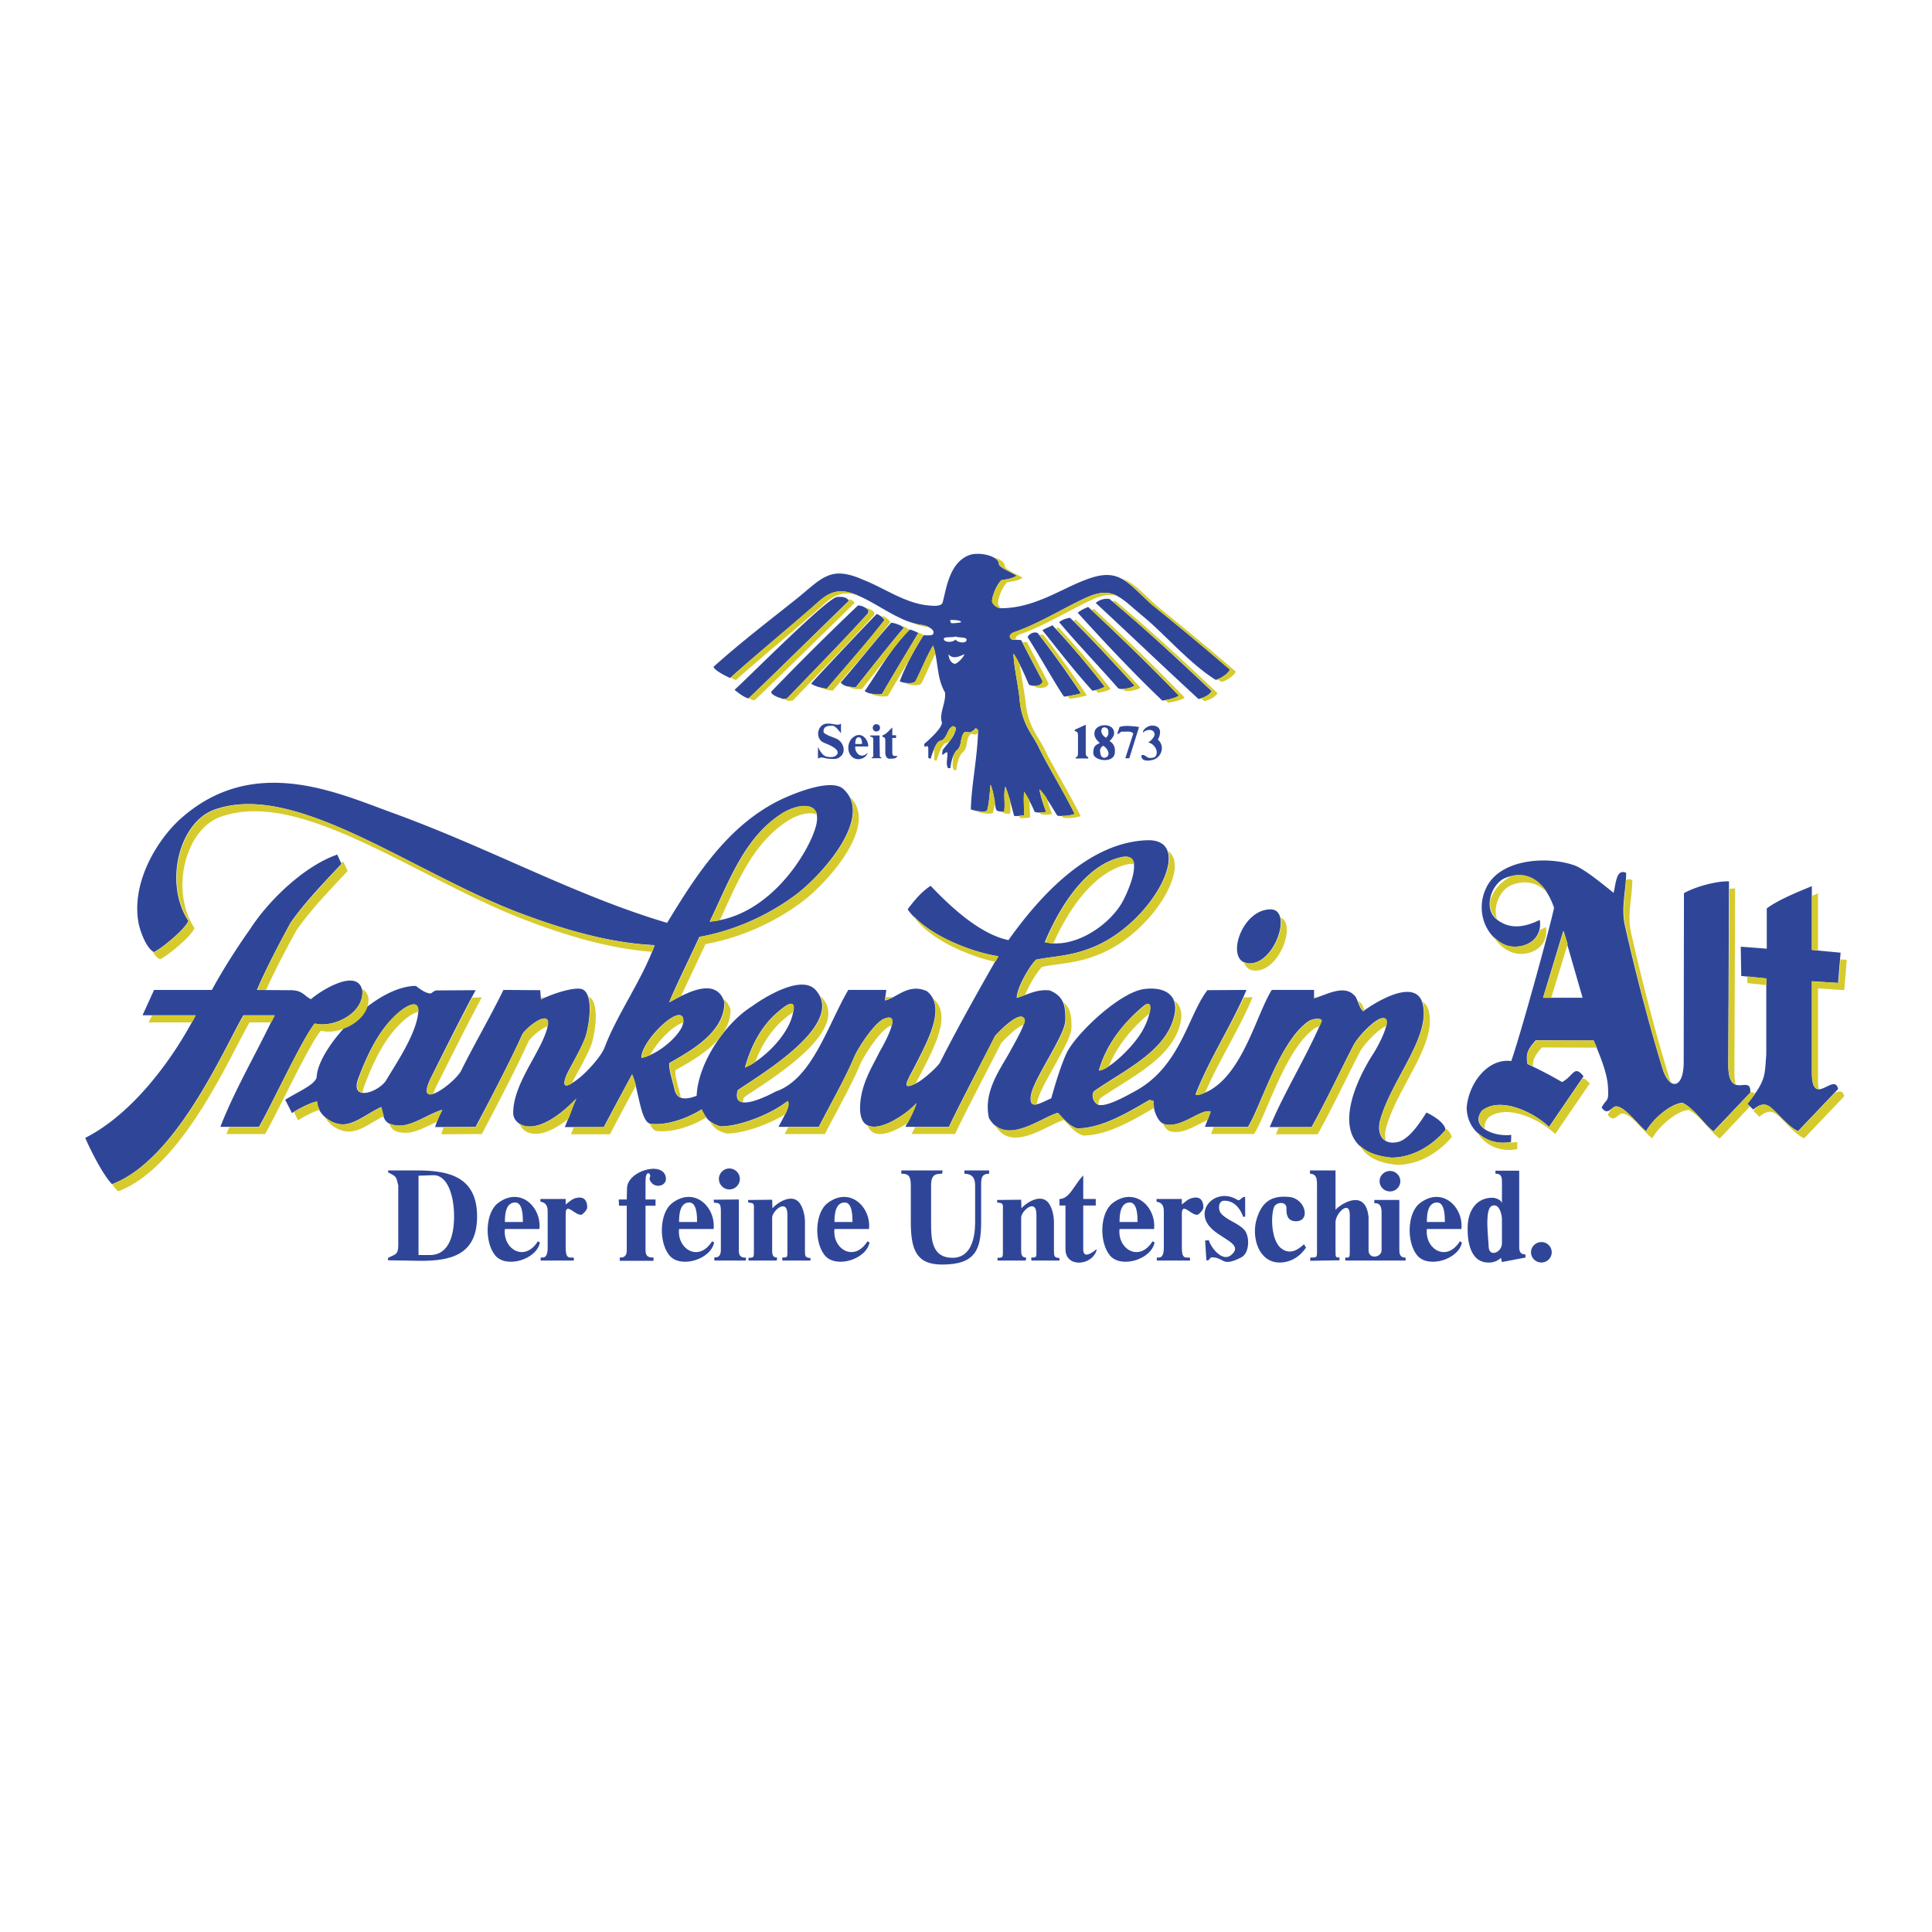 <svg xmlns="http://www.w3.org/2000/svg" width="2500" height="2500" viewBox="0 0 192.756 192.756"><g fill-rule="evenodd" clip-rule="evenodd"><path fill="#fff" d="M0 0h192.756v192.756H0V0z"/><path d="M130.1 124.142l.199.324c-.574.898-1.549 1.498-2.623 1.498-2.121 0-2.846-2.547-2.297-4.345.475-1.548 1.324-2.396 3.246-2.197 1.623.149 2.174 2.422.676 2.422-.875 0-.975-.698-.949-1.273.049-.773-1.125-.674-1.273-.05-.324 1.074-.176 3.171.648 3.945.875.774 1.697.3 2.373-.324zm19.75-4.045v-2.098c0-.5 0-.899-.648-.899v-.3h2.371v7.641c0 .774.475.675.625.725v.3l-2.348.449-.1-.425c-.301.3-.75.475-1.174.475-1.947.05-2.197-2.247-2.146-3.646.049-1.473.822-2.821 2.471-2.821.374-.001.974.273.949.599zm-58.978 1.822v-3.646c0-1.148-.399-1.148-.949-1.174v-.324h4.12l-.05.324c-.599.025-1.098.025-1.098 1.174v3.646c0 1.598 0 3.57 2.147 3.57 1.873 0 2.247-2.047 2.247-3.545v-3.671c0-.898-.424-1.148-1.074-1.174v-.324h2.472v.324c-.773.025-.799.45-.799 1.174v3.646c0 2.797-.6 4.245-3.896 4.245-2.546 0-3.12-1.448-3.12-4.245zm29.489 3.82l-.125-1.973.375-.024c.174.698 1.348 2.222 2.221 1.473 1.35-1.124-1.148-1.623-2.172-2.871-1.473-1.773.75-3.921 2.822-2.622.25.149.375-.35.748-.3v1.973h-.199c-.275-.799-.898-1.623-1.898-1.598-.598 0-.623.898-.324 1.248.525.675 1.748.974 2.348 1.673.523.574.549 2.272-.299 2.722-1.973 1.024-1.674.025-2.922 0-.301-.001-.202.374-.575.299zm-14.058-1.098v-4.369h-.6v-.649c1.025 0 1.475-1.448 2.373-2.348v2.348h1.248v.649h-1.248v4.395c0 .998.998.249 1.273 0h.074c-.398 1.621-3.12 1.871-3.12-.026zm24.42 1.148v-.324c.674 0 .674.024.674-.699v-6.492c0-.574 0-1.148-.699-1.174v-.324h2.547v3.92c.551-.599 2.998-2.172 3.297.725v3.32c0 .949 1.299.725 1.299 0v-3.771c0-.974-.5-.924-.725-.924v-.324h2.496v5.044c0 .724.451.699.625.699v.3h-6.018v-.3c.449.024.449 0 .449-.725v-3.521c0-1.572-1.424-.175-1.424.725v2.796c0 .725 0 .725.4.725v.274l-2.921.05zm-76.905-3.171h-3.446c-.225 1.973 1.948 3.371 3.295 1.224l.2.124c-.325 1.698-3.371 2.622-4.47 1.274-1.073-1.323-.999-4.245.3-5.219 2.223-1.672 4.345.424 4.121 2.597zm-3.446-.699c0-.725.075-1.947 1.023-1.947.774 0 .774 1.423.774 1.947h-1.797zm20.824.699H67.75c-.225 1.973 1.948 3.371 3.296 1.224l.2.124c-.325 1.698-3.371 2.622-4.469 1.274-1.074-1.323-.999-4.245.3-5.219 2.221-1.672 4.344.424 4.119 2.597zm-3.446-.699c0-.725.075-1.947 1.023-1.947.774 0 .774 1.423.774 1.947H67.75zm47.393.699h-3.445c-.227 1.973 1.947 3.371 3.295 1.224l.199.124c-.324 1.698-3.369 2.622-4.469 1.274-1.074-1.323-.998-4.245.299-5.219 2.222-1.672 4.345.424 4.121 2.597zm-3.446-.699c0-.725.074-1.947 1.023-1.947.773 0 .773 1.423.773 1.947h-1.796zm34.108.699h-3.445c-.225 1.973 1.947 3.371 3.295 1.224l.199.124c-.324 1.698-3.369 2.622-4.469 1.274-1.074-1.323-.998-4.245.301-5.219 2.22-1.672 4.343.424 4.119 2.597zm-3.446-.699c0-.725.074-1.947 1.023-1.947.773 0 .773 1.423.773 1.947h-1.796zm-55.657.699h-3.446c-.225 1.973 1.948 3.371 3.296 1.224l.2.124c-.325 1.698-3.371 2.622-4.469 1.274-1.074-1.323-.999-4.245.3-5.219 2.222-1.672 4.344.424 4.119 2.597zm-3.446-.699c0-.725.075-1.947 1.024-1.947.774 0 .774 1.423.774 1.947h-1.798zm-41.474 3.87l-3.071-.05v-.225c.599-.375 1.024-.225 1.024-1.249v-5.992c-.225-.948-.175-.849-1.024-1.323l.025-.175h2.921c3.196 0 5.943.674 5.943 4.594.001 3.796-2.571 4.47-5.818 4.42zm12.16-.024v-.3c.25 0 .699.124.699-.999v-3.646c0-.724-.399-.874-.724-.924v-.274h2.522v.549c.3-.225.649-.574 1.048-.648.475-.126 1.099-.051 1.099.948 0 .274-.499.724-.574.724-.625.101-1.573-1.323-1.573-.1v3.396c0 1.098.325.974.799.974l.025.3h-3.321zm61.474 0v-.3c.25 0 .699.124.699-.999v-3.646c0-.724-.398-.874-.723-.924v-.274h2.521v.549c.299-.225.648-.574 1.049-.648.475-.126 1.098-.051 1.098.948 0 .274-.498.724-.574.724-.623.101-1.572-1.323-1.572-.1v3.396c0 1.098.324.974.799.974l.025.3h-3.322zm-53.583.024v-.324c.225 0 .699.024.699-.725v-4.444h-.774l-.025-.624h.799l.025-1.124c.05-1.748 3.595-2.746 3.87-1.099.175.899-1.124 1.198-1.548.375-.174-.325.025-.375 0-.524-.05-.325-.474-.5-.474.549v1.823h.999v.624h-.999v4.444c0 .725.449.725.799.725v.324h-3.371zm9.438-.024v-.325c.25.025.649 0 .649-.724v-3.896c0-.799-.175-.799-.674-.824 0 0-.05-.225-.05-.3l2.522-.024v5.094c-.025.724.475.724.699.699v.3h-3.146zm6.792 0c0-.05-.05-.3 0-.3.524 0 .499-.025.499-.725v-3.546c0-1.723-1.523-.374-1.523.275v3.271c0 .35.025.725.475.725.05 0 0 .199-.025.3h-2.796c-.05-.101 0-.275 0-.275.55 0 .524-.05.524-.749v-3.97c.025-.749 0-.725-.574-.799v-.25l2.397-.025.025.85c.45-.524 1.897-1.498 2.672-.574.425.523.574 1.397.574 1.947v2.847c0 .599.025.699.549.749v.25h-2.797v-.001zm24.845 0c0-.05-.051-.3 0-.3.523 0 .498-.025.498-.725v-3.546c0-1.723-1.523-.374-1.523.275v3.271c0 .35.025.725.475.725.051 0 0 .199-.023.3h-2.797c-.051-.101 0-.275 0-.275.549 0 .523-.05.523-.749v-3.97c.025-.749 0-.725-.574-.799v-.25l2.396-.025.025.85c.449-.524 1.898-1.498 2.672-.574.424.523.574 1.397.574 1.947v2.847c0 .599.025.699.549.749v.25h-2.795v-.001zm46.942-4.12v2.397c0 .924-1.273 1.423-1.324.374 0-.649-.449-3.745.301-4.095.747-.349 1.023.849 1.023 1.324zm-108.093 3.57V117.3l1.449-.05c1.448-.05 2.097 2.047 2.097 4.095 0 1.673-.399 3.87-2.422 3.87h-1.124zm31.012-8.64c.575 0 1.049.475 1.049 1.049s-.474 1.049-1.049 1.049c-.574 0-1.048-.475-1.048-1.049s.474-1.049 1.048-1.049zm65.919.25c.551 0 1.025.449 1.025 1.023s-.475 1.024-1.025 1.024c-.574 0-1.049-.45-1.049-1.024s.474-1.023 1.049-1.023zm15.107 7.092c.549 0 1.023.449 1.023 1.023s-.475 1.023-1.023 1.023c-.574 0-1.049-.449-1.049-1.023s.475-1.023 1.049-1.023zM87.426 72.255c-.2 0-.35.15-.35.35 0 .225.15.375.35.375.225 0 .375-.15.375-.375 0-.2-.15-.35-.375-.35zm-2.097 1.973c0-.3.05-.674.35-.674.325 0 .325.524.325.674h-.675zm1.623 1.423c0-.125.175-.075.175-.25v-1.573c0-.449-.3-.25-.3-.35v-.1h.924l.025 2.022c0 .2.225.15.175.25h-.999v.001zm1.773.05c-.25 0-.399-.299-.399-.599v-1.224c0-.524-.299-.174-.299-.499.424-.125.724-.575.999-.799v.774h.375v.275h-.375v1.498c0 .425.349.275.524.275-.176.274-.201.274-.825.299zm-2.098-1.223h-1.299c-.025.424.15.624.325.799.225.15.549.2.924-.175-.225.674-1.174.874-1.648.325-.475-.524-.35-1.499.225-1.897.774-.576 1.473.199 1.473.948zm-5.018 1.198v-1.148c.125.25.449.924.923.974.3.05.824.1 1.024-.299.225-.574-1.273-1.049-1.349-1.099-.849-.35-.724-1.623.075-1.873.599-.174 1.349.275 1.623-.05v.974c-.125-.149-.549-.749-.849-.749-.45 0-.899.024-.899.599 0 .274 1.199.624 1.349.724.649.324.948 1.298.324 1.772-.375.325-.749.2-1.123.2-.275 0-.5-.125-.75-.125-.124 0-.224.05-.348.1zm28.739-2.072c-.273-.125-.6-.549-.424-.874.125-.3.623-.15.648.149.026.375.026.475-.224.725zm-.299.798c.324.15.523.5.549.749.051.475-.748.725-.824-.025-.049-.299-.049-.474.275-.724zm-2.746 1.274c.023-.25.248-.025.248-.524v-1.798c0-.524-.324-.274-.35-.524.326-.174.775-.349 1.125-.524v2.846c0 .45.299.275.25.524h-1.273zm4.968-.025l.799-2.472c-.225-.274-.725-.174-1.049-.174-.225-.1-.35.299-.551.2l.227-.674c.475-.175 1.322-.1 1.947 0l-.975 3.121h-.398v-.001zm-2.546-1.523c-.102-.125-.625-.475-.525-1.074.1-.924 2.072-.999 1.947.175 0 .225-.35.649-.449.699.4.25.6.625.525 1.199-.1 1.074-2.123.799-2.148.025-.001-.7.2-.799.65-1.024zm4.818-.05c.199-.075.648-.524.648-.799 0-.599-.873-.549-1.148-.175-.074-.225.275-.574.725-.699.324-.05.75.024.898.324.176.275 0 .874-.148 1.049.799.724.299 1.873-.551 2.047-.299.075-.924.15-1.049-.225-.049-.1-.123-.275.102-.275.199 0 .348.175.498.25.15.075.674.075.799-.15.3-.523-.174-1.247-.774-1.347z" fill="#2f4698"/><path d="M94.962 62.179c-.149 0-.174-.324-.149-.324.325 0 .899 0 1.073.175.075.099-.624.149-.924.149zm.375 1.623c-.275.325-1.174.325-1.174-.075 0-.225.949-.101 1.174-.225.299.15 1.098.025 1.098.325 0 .425-.924.3-1.098-.025zm-.1 2.422c-.399-.075-.6-.599-.6-.949.425.549 1.124.2 1.573 0 0 .225-.724.999-.973.949zm-11.362 1.873c1.149-1.273 3.846-4.669 5.044-5.968.25 0 1.124.275 1.249.524-.874.949-3.845 4.744-4.769 5.893-.649.025-1.224-.075-1.524-.449zm-2.946.1c.699-.799 5.643-6.042 6.542-6.942.375.15.575.325.774.6-1.748 2.272-3.846 4.619-5.743 6.842-.374-.001-1.323-.251-1.573-.5zm30.589.424c-1.873-2.147-3.996-4.345-5.844-6.542.375-.324.85-.399 1.074-.449 2.072 1.997 4.32 4.47 6.441 6.767-.25.249-1.447.499-1.671.224zm-2.547.275c-1.748-1.922-3.371-4.02-4.969-6.017.199-.15.822-.375.998-.5a86.112 86.112 0 0 1 5.219 6.143c-.301.199-1.024.399-1.248.374zm-22.698.05c1.423-2.047 2.646-4.294 4.494-6.143.275.075.649.225.849.35-.874 1.473-2.872 4.794-3.621 6.093-.574.099-1.398-.026-1.722-.3zm19.875.549c-.799-1.148-2.746-4.594-3.621-5.918.1-.299.6-.599 1-.424a104.732 104.732 0 0 1 4.318 6.018c-.324.124-1.398.324-1.697.324zm-32.859-.674c1.723-1.573 9.289-9.213 10.237-9.264.375-.025.999-.025 1.148.4-1.448 1.398-8.665 8.489-9.988 9.713-.299 0-1.098-.574-1.397-.849zm46.293.924c-3.371-3.096-6.992-6.567-10.262-9.588a1.733 1.733 0 0 1 1.373-.399c3.42 2.847 6.941 6.118 10.188 9.189-.25.498-1.074.748-1.299.798zm-41.424 0c-.449-.15-.949-.299-1.198-.599v-.15a282.5 282.5 0 0 1 8.639-8.589c.399 0 .774.2 1.049.475l-.025.274c-2.597 2.872-5.344 5.643-8.065 8.49-.1.099-.201-.001-.4.099zm37.803.15c-2.646-2.497-5.816-5.868-8.439-8.764.324-.25.65-.424 1.049-.574 3.146 2.946 5.918 5.618 9.039 8.839-.35.299-1.499.499-1.649.499zm-14.781 11.51c-.176-.649-.5-1.947-.873-2.921-.227.749.023 1.673-.125 2.497-.275 0-.551 0-.775-.15-.199-.549-.199-1.623-.574-2.547-.125 1.124-.15 1.998-.375 2.622-.449.174-1.098 0-1.597-.15.05-2.396.65-5.093.724-7.89 0-.025-.225-.225-.225-.225-.674.699-.774.299-1.124.4-.524.549-.2 1.423-.824 1.848-.375.474-.5 1.073-.599 1.748h-.225c-.274-.449 0-1.099-.075-1.573-.225-.025-.375.274-.524.225l.05-.425c.275-.475 1.274-1.348 1.324-2.247l-.225-.175c-.674.15-.6 1.323-1.323 1.473-.45.1-.774 1.199-.974 1.798l-.225-.1v-.849c0-.175 0-.475-.35-.225l-.074-.3c.649-.549 1.897-1.723 1.772-2.197-.274-.874.424-1.923.325-2.946-.874-1.498-.649-3.171-1.199-4.669-.724 1.199-1.148 2.372-1.748 3.545-.225.325-1.274.175-1.573 0 .599-1.598 1.448-3.121 2.372-4.594.25 0 .649.05.899-.05.449-.524-.724-.949-1.049-.974-2.172-.275-4.195-1.973-6.292-2.896-1.773-.774-2.797-.574-4.195.724-2.247 1.997-6.841 5.792-8.664 7.466-.325-.15-1.598-.774-1.648-1.124 2.697-2.422 5.568-4.619 8.39-6.866 2.522-2.072 3.321-3.221 6.517-1.823 2.122.824 4.22 2.372 6.566 2.572.524.05 1.224.1 1.374-.274.375-1.349.649-3.97 2.647-4.744.973-.375 2.971.075 2.971.874 0 .35 1.248.824 1.773 1.174-.324.274-1.148.399-1.523.45-.5.474-.924 1.598-.924 2.072 0 .35.523.724.85.724 3.346 0 5.967-1.897 8.439-2.821 3.371-1.323 4.094.175 6.691 2.497a316.446 316.446 0 0 1 7.74 6.442c-.199.5-1.148 1.024-1.424 1.024-2.521-1.573-5.068-4.52-7.066-6.192-2.371-1.923-3.121-3.271-5.918-1.973-2.172.999-4.719 2.597-7.115 3.421-.699.25-.4.749-.1.749.35 0 .824 0 .824.075.674 1.349 1.422 2.722 2.121 4.07-.1.55-1.023.524-1.373.325-.225-.499-.924-2.222-1.547-3.071.074 1.448.498 3.221.623 4.544.199 2.447 1.273 3.496 1.873 4.72.949 1.973 2.473 4.395 3.621 6.716-.4.175-1.174.25-1.723.175-.25-.35-1.324-2.247-1.799-2.622.15.774.324 1.298.674 2.222-.199.1-.773.125-1.148.025-.225-.599-.725-1.498-1.049-2.022-.074.774 0 1.498 0 2.372-.273.046-.747.071-.997.046z" fill="#2f4698"/><path d="M138.793 115.498c-6.617-.624-3.92-7.066-1.771-10.388.324-.475 2.197-3.795.822-3.521-.648.1-2.271 1.698-2.795 2.672-1.225 2.347-2.697 5.493-4.195 8.189h-4.17c1.424-3.445 3.645-6.991 5.143-10.487.225-.474-.898-.349-1.273-.074-2.871 1.947-4.768 8.489-6.041 10.537h-4.295l.574-1.523c-.949-.324-2.771 1.548-4.395 1.299-.924 0-1.398-1.698-1.324-2.348l-.375-.125c-2.072 1.199-4.744 2.847-7.24 2.847-.873-.274-1.348-.974-1.922-1.548-1.674.449-5.219 3.371-6.867.524-.574-2.572 1.023-4.72 2.047-6.542.449-.85 1.674-2.871 1.473-3.346-.424-.949-2.547 1.273-2.92 1.697-.898 1.798-3.671 7.066-4.595 9.064h-4.345c.524-.999.974-1.898 1.099-2.372-.999 1.198-5.618 4.369-5.618.499 0-2.297 1.273-4.22 1.897-5.518 0-.051 2.622-4.32.45-3.371-.974.449-2.597 2.946-2.971 3.87-.899 2.122-2.347 4.644-3.496 6.892h-4.021c.575-1.074 1.199-2.123.899-2.572-1.598 1.273-4.694 2.522-6.667 2.522-1.124-.275-1.548-.899-1.897-1.698-1.423.898-3.446 1.623-5.069 1.448-1.023-.1-1.198-3.346-1.872-4.944a535.138 535.138 0 0 0-2.822 5.269h-3.896c.25-.524.824-2.197 1.149-2.847-4.145 4.271-6.292 2.672-6.292 1.448 0-2.946 2.697-5.967 3.371-8.39.625-2.347-2.147-.1-2.472.55-1.173 2.597-3.096 6.292-4.644 9.214l-4.045.024c.275-.874.35-.998.699-1.723-1.348.399-2.921 1.573-4.22 1.573-1.573 0-1.623-.749-1.873-1.848-1.448.674-2.597 1.723-3.82 1.723-1.224 0-2.547-1.073-2.572-2.272-.275 0-1.373.425-2.497 1.148l-.674-1.323c1.324-.849 3.122-1.548 3.146-2.347.175-2.872 5.793-9.014 9.888-9.014.025 0 .874.749 1.448.749.15 0 .35-.3.649-.3l3.87-.025c-1.349 2.497-2.947 5.693-4.419 8.64-1.848 3.695 2.372.624 2.996-.649.974-2.022 2.971-5.493 4.195-8.015l3.67.024.075.924c1.224-.599 3.196-1.224 4.02-1.048 1.149.299.924 2.921.475 4.594-.35 1.198-1.772 3.496-1.998 4.12-.549 1.448.375.924 1.349.149.749-.599 2.172-2.122 2.521-3.071 1.224-3.246 3.746-6.741 4.969-10.162-4.22-.2-8.614-1.373-13.559-3.246-10.837-4.145-22.297-13.109-30.312-10.287-3.596 1.248-5.094 7.391-2.647 11.111-.25.749-2.622 2.747-3.446 3.121-.874-.5-1.448-2.447-1.523-2.921-.774-4.22 2.097-8.614 4.395-10.562 7.191-6.218 15.431-2.422 20.849-.45 9.913 3.596 18.303 8.29 27.492 11.012 2.696-4.419 5.792-9.388 10.836-12.036 1.198-.649 5.468-2.497 6.742-1.323 3.171 2.872-2.422 8.864-4.819 10.612-2.522 1.873-5.893 3.496-9.539 4.145-.999 2.172-2.547 5.318-3.021 6.542 1.647-.898 4.694-2.646 5.518-.025 0 2.997-3.271 4.795-5.493 6.068-.1.599.399 2.047.5 2.571.175.949.874 1.224 2.222.699.15-3.346 2.921-7.291 5.468-8.889 1.224-.899 5.043-3.296 6.442-1.623 3.071 3.521-6.243 8.789-7.815 9.963-.724 2.622 3.646.199 3.795.125 3.646-1.249 5.169-6.593 7.241-10.138h3.795l-.149 1.049c1.099-.175 2.322-1.773 4.195-.924 1.898 1.498.2 4.719-.974 7.041-.924 1.848-1.848 3.071.05 2.072.599-.324 2.047-1.598 2.247-2.022 1.648-3.271 3.82-7.142 5.793-10.587-2.373-.325-7.167-2.022-9.039-4.669.574-.749 1.274-1.673 2.297-2.347 1.897 1.998 4.869 4.819 7.765 5.418 3.545-4.994 8.314-9.763 13.809-9.962 4.969-.2.699 8.189-5.369 10.662-2.271.924-3.795.874-5.693 1.249-.699.699-1.922 2.847-1.922 3.82 1.023-.3 1.973-.898 3.297-.749 1.348.574 1.598 1.448 1.547 3.021-.049 1.498-3.096 5.692-3.42 7.391-.275 1.623.873.849 2.021.35.4-1.423.975-3.346 1.549-4.544.898-1.873 5.367-6.143 7.814-6.367 1.949-.226 3.371.599 2.922 2.621-.773 3.57-4.943 5.443-7.965 7.541-.301.225-.275.924.225 1.323.699.524 3.271-.999 3.746-1.248 4.619-2.447 5.342-7.616 7.291-10.113l3.895-.024c-1.398 3.371-3.621 6.717-5.043 10.312-.201.449.998-.075 1.396-.3 3.348-1.923 4.621-7.491 6.168-10.013h4.221v.849c1.297-.399 3.07-1.448 4.094-.225.25.274.375 1.124.799 1.498 2.248-1.598 5.395-3.021 5.943-.724.824 3.32-3.195 7.641-4.27 11.686-.275 1.198.199 2.347 1.623 2.122 1.223-.149 2.371-1.947 3.021-2.972.725.325 1.896 1.074 1.896 1.748-1.347 1.576-3.294 2.75-5.417 2.75zm-127.618 2.647c-.874-.874-2.172-3.446-2.671-4.619 4.894-2.473 8.914-8.165 11.011-12.235h-5.293l1.148-2.521h5.768c1.024-1.897 2.497-4.22 3.795-6.043 1.823-2.846 5.394-6.317 8.714-7.466l.424.924c-1.797 1.923-3.646 3.82-5.094 5.893-.474.874-2.322 4.27-3.346 6.692l3.396.024c1.174 0 1.349.6 1.998.899.874-.799 4.645-3.196 5.119-.874.2 2.247-2.847 3.771-4.744 3.296-1.199 1.398-4.444 8.414-5.568 10.312h-3.845c1.374-3.596 3.72-7.591 5.393-11.137h-3.096c-1.972 3.396-6.691 14.433-13.109 16.855zm59.627-26.193c1.973-4.095 3.471-8.439 7.241-10.812 1.548-.974 4.02-1.323 3.371 1.249-.624 2.446-4.495 9.039-10.612 9.563zm33.434 2.047c1.348-3.221 3.945-7.69 7.666-8.489 2.57-.524.424 3.92 0 4.619-1.375 2.297-4.795 4.569-7.666 3.87zm20.424 2.122c-2.521 0-.898-5.393 2.098-5.393 2.222 0 .5 5.393-2.098 5.393zm29.289 3.421l2.023-6.667 1.922 6.667h-3.945zm-89.963 5.993c0-1.823 4.419-5.968 4.169-3.496-.099 1.074-2.422 3.196-4.169 3.496zm10.337.974c.549-1.998 1.498-3.896 2.997-5.294.799-.698 2.322-2.072 1.723.15-.575 2.122-2.997 4.419-4.72 5.144zm35.306.3c.75-2.647 2.473-4.794 4.494-6.468.975-.773.699.949-.074 2.373-.924 1.723-3.496 4.095-4.42 4.095zm-73.858.723c.874-2.297 1.972-4.694 3.82-6.367.949-.849 2.372-1.697 2.098.15-.35 2.147-2.222 4.869-3.146 6.441-.75 1.224-3.722 2.249-2.772-.224zm143.622 5.319c-.873-.324-2.121-1.897-2.746-2.372-.574-.474-1.148-.274-1.723.226l-.6-.575c1.947-2.396 1.723-2.896 1.898-4.919v-7.59l-2.498-.25-.049-2.921 2.596.2v-4.02c1.273-.924 3.021-1.598 4.496-2.222v6.367l2.871.274-.25 3.021-2.621-.175v9.089c0 3.695 2.271-.075 2.621 1.673l-3.995 4.194zm-33.059-2.372c.199-2.372 2.072-4.919 4.445-4.619.924-2.646 3.719-12.759 4.27-15.281-.75-2.247-2.396-3.945-4.844-2.996-1.398.549-2.273 3.071-.875 4.145 1.35 1.074 2.871.75 4.295.05.35 2.297-2.123 3.122-3.57 2.447-1.873-.849-2.822-3.371-1.822-5.543 1.322-3.021 6.166-3.296 8.838-2.347.824.275 2.447 1.548 3.92 2.747.25-1.124.301-2.422 1.25-1.997 0 1.723-.525 3.471-.125 5.243 1.098 4.869 2.371 9.763 3.721 14.183.674 2.322 2.146 2.197 2.146-.549l.025-16.854c1.473-.799 3.545-1.224 4.494-1.174l-.074 18.277c0 3.721 2.322.849 2.197 2.797l-3.672 3.87c-.947-.674-1.822-2.197-3.07-2.847-1.049 0-2.947 1.523-3.646 2.821-.648-.399-2.047-2.422-2.971-2.472-.475-.024-.824 1.024-1.473.125.523-1.023.748-.399.623-2.223-.1-1.348-.873-3.171-1.422-4.47l-5.768-.024c-.801.898-1.025 1.373-.824 2.372a41.169 41.169 0 0 1 3.445 1.798c1.148-.6 1.199-1.772 2.146-.574l-3.445 5.044c-1.447-1.398-4.818-3.097-6.691-1.623-1.248 1.598 1.174 2.646 2.922 2.422l-.025.699c-2.197.473-4.42-1.025-4.42-3.447z" fill="#2f4698"/><path d="M135.662 114.267c.648.648 1.672 1.073 3.172 1.223 2.096 0 4.043-1.148 5.393-2.746 0-.075 0-.15-.025-.2.35.275.625.624.625.924-1.35 1.573-3.297 2.747-5.42 2.747-2.048-.176-3.196-.925-3.745-1.948zm2.672-11.912c.125-.524.025-.874-.449-.749-.65.101-2.299 1.698-2.797 2.646-1.248 2.348-2.697 5.494-4.195 8.19h-3.295c-.102.25-.201.499-.301.724h4.17c1.498-2.696 2.971-5.842 4.195-8.189.475-.898 1.973-2.396 2.672-2.622zm-6.691.076c.074-.175.148-.324.199-.475.25-.449-.898-.35-1.248-.05-2.896 1.948-4.795 8.489-6.043 10.537h-3.471l-.25.699h4.295c1.273-2.048 3.17-8.59 6.043-10.537.1-.075.273-.149.475-.174zm-11.137 9.313l.299-.849c-.949-.3-2.746 1.548-4.395 1.298a.705.705 0 0 1-.424-.175c.225.5.549.899 1.023.899 1.2.2 2.522-.798 3.497-1.173zm-5.344-1.223c-.051-.25-.074-.499-.051-.674l-.398-.1c-2.049 1.198-4.744 2.846-7.242 2.846-.848-.299-1.348-.998-1.896-1.548-1.523.399-4.52 2.771-6.318 1.198 0 0 0 .025.025.025 1.648 2.847 5.193-.075 6.867-.524.574.574 1.049 1.273 1.922 1.548 2.421 0 5.044-1.572 7.091-2.771zm-12.984-8.315c.076-.25.1-.449.051-.55-.449-.948-2.547 1.299-2.947 1.698-.898 1.798-3.645 7.092-4.594 9.089h-3.371c-.125.225-.25.475-.375.699h4.345c.924-1.997 3.696-7.267 4.594-9.063.275-.3 1.498-1.599 2.297-1.873zm-11.586 9.813c.425-.824.774-1.548.849-1.973-.749.899-3.595 2.972-4.894 2.197.525 1.599 2.547.775 4.045-.224zm-1.598-9.713c.15-.624.025-1.023-.799-.649-.999.45-2.597 2.947-2.997 3.896-.898 2.098-2.347 4.645-3.496 6.892h-3.046c-.125.225-.25.475-.374.699h4.02c1.149-2.247 2.597-4.77 3.496-6.892.374-.924 1.998-3.421 2.971-3.87.076-.027.15-.051.225-.076zm-10.612 8.84c.25-.575.425-1.049.225-1.299-1.598 1.299-4.694 2.547-6.691 2.547a3.658 3.658 0 0 1-1.124-.574c.325.6.774 1.049 1.723 1.273 1.673 0 4.17-.9 5.867-1.947zm-7.89.324c-.199-.225-.324-.5-.474-.774-1.398.899-3.446 1.599-5.044 1.448-.05-.024-.1-.024-.149-.05.2.449.424.725.724.749 1.572.175 3.52-.499 4.943-1.373zm-7.041-3.172c-.1-.398-.225-.798-.375-1.098-.799 1.448-1.998 3.745-2.796 5.243h-3.021c-.125.3-.225.574-.3.724h3.896a506.897 506.897 0 0 1 2.596-4.869zm-6.717 3.297c.275-.699.574-1.573.799-1.998-2.872 2.972-4.794 3.121-5.693 2.497.3.999 1.948 1.897 4.894-.499zm-2.072-9.214c.375-1.897-2.223.2-2.522.824-1.199 2.597-3.096 6.292-4.644 9.238h-3.221a7.56 7.56 0 0 0-.25.724l4.045-.024c1.548-2.921 3.471-6.617 4.644-9.214.175-.374 1.248-1.324 1.948-1.548zm-11.037 9.514c.149-.425.274-.649.524-1.149-1.349.4-2.947 1.549-4.245 1.549-.475 0-.824-.101-1.074-.226.2.6.549.949 1.673.949.95 0 2.074-.624 3.122-1.123zm-5.318-.55c-.1-.274-.15-.574-.25-.898-1.448.699-2.597 1.747-3.846 1.747-.624 0-1.298-.324-1.798-.773.425.849 1.448 1.473 2.397 1.473 1.125-.001 2.198-.875 3.497-1.549zm-6.418-.624c-.125-.274-.224-.55-.224-.824-.275 0-1.298.399-2.347 1.049l.424.824c.824-.525 1.674-.9 2.147-1.049zm15.232-11.187c-1.273 2.372-2.697 5.243-4.07 7.915-.774 1.549-.474 1.897.175 1.698.075-.25.199-.574.424-.999 1.474-2.946 3.071-6.142 4.42-8.64l-.949.026zm6.866-.025v.2c.125-.075.275-.124.4-.2h-.4zm4.744-.074c.3.998.075 2.646-.25 3.82-.35 1.198-1.748 3.495-1.998 4.145-.375 1.023 0 1.049.599.674.25-.674 1.648-2.896 1.998-4.095.425-1.598.65-4.07-.349-4.544zm6.343-4.47c.1-.225.175-.449.25-.649-4.195-.199-8.59-1.398-13.534-3.246-10.836-4.145-22.323-13.134-30.312-10.288-3.596 1.249-5.094 7.391-2.647 11.086-.25.749-2.646 2.747-3.445 3.146-.075-.05-.15-.1-.2-.175.2.399.475.724.774.874.824-.375 3.196-2.372 3.445-3.121-2.447-3.721-.949-9.863 2.647-11.111 8.015-2.821 19.476 6.143 30.312 10.287 4.62 1.774 8.74 2.897 12.71 3.197zm19.7-15.481c1.673 3.046-3.196 8.215-5.418 9.838-2.547 1.898-5.893 3.496-9.538 4.145-.999 2.197-2.547 5.344-3.046 6.542.35-.2.749-.424 1.174-.624.699-1.498 1.698-3.596 2.447-5.194 3.646-.649 7.017-2.272 9.538-4.145 2.371-1.723 7.915-7.666 4.843-10.562zM72.19 99.685c.05.1.1.199.125.324 0 2.996-3.296 4.794-5.494 6.043-.1.599.4 2.047.5 2.597.075.424.274.724.599.849-.025-.05-.025-.1-.025-.15-.1-.523-.599-1.972-.499-2.571 2.222-1.273 5.493-3.071 5.493-6.067-.175-.477-.399-.826-.699-1.025zm9.663-.3c1.698 3.495-6.717 8.265-8.24 9.413-.2.774.05 1.099.5 1.174.025-.125.05-.275.1-.475 1.573-1.174 10.887-6.442 7.815-9.963a1.085 1.085 0 0 1-.175-.149zm6.492.099l-.05.324c.25-.05.475-.149.724-.274l.025-.05h-.699zm4.769.175c.799 1.647-.575 4.27-1.573 6.292-.899 1.748-1.748 2.922-.2 2.173.2-.4.475-.899.774-1.474 1.149-2.296 2.847-5.493.999-6.991zm6.193-3.695c.125-.175.225-.375.324-.55-2.172-.324-6.317-1.748-8.439-3.995-.025 0-.025.025-.025.025 1.647 2.372 5.618 3.97 8.14 4.52zm17.228-11.062c.799 2.322-2.797 7.69-7.465 9.613-2.248.898-3.797.849-5.693 1.248-.699.699-1.898 2.847-1.898 3.796.275-.101.549-.2.799-.3.4-1.023 1.174-2.272 1.699-2.797 1.896-.375 3.42-.324 5.691-1.249 5.244-2.121 9.164-8.713 6.867-10.311zm-10.437 15.107c.225.475.25 1.074.225 1.848-.049 1.498-3.096 5.693-3.445 7.391-.125.824.125 1.023.549.949.025-.075.025-.15.051-.25.324-1.697 3.371-5.893 3.42-7.391.024-1.2-.101-1.998-.8-2.547zm11.088-.175c.148.399.174.874.023 1.473-.799 3.546-4.943 5.443-7.99 7.541-.299.2-.248.899.25 1.299.051.024.1.05.15.075-.051-.275.025-.55.199-.675 3.021-2.098 7.191-3.97 7.965-7.54.225-1.025-.049-1.748-.597-2.173zm6.916-.325c-1.424 3.122-3.445 6.243-4.744 9.589-.125.3.398.125.873-.075 1.424-3.296 3.445-6.392 4.744-9.538l-.873.024zm7.041-.025v.125c.1-.05.199-.075.324-.125h-.324zm4.32.35c.148.35.299.799.574 1.073.049-.024.074-.05.1-.074-.125-.3-.199-.574-.324-.725-.125-.099-.227-.199-.35-.274zm6.467.1c.023.075.049.15.049.225.799 3.347-3.195 7.641-4.295 11.687-.148.823 0 1.622.6 1.972-.125-.35-.125-.799 0-1.248 1.074-4.045 5.094-8.365 4.27-11.686-.126-.451-.325-.75-.624-.95zM11.115 118.036a.36.36 0 0 1 .075.1c6.442-2.396 11.137-13.433 13.134-16.829h3.096c-.1.226-.225.475-.349.7h-2.173c-1.973 3.396-6.691 14.432-13.108 16.854-.226-.2-.425-.475-.675-.825zm8.04-16.029c.125-.226.275-.475.375-.7h-4.37l-.325.7h4.32zm14.907-15.956l.05.125c-1.798 1.947-3.646 3.845-5.094 5.893-.499.899-2.347 4.295-3.346 6.691h.874c1.049-2.321 2.597-5.168 3.046-5.967 1.448-2.072 3.296-3.97 5.094-5.893l-.424-.924c-.075.025-.125.05-.2.075zm2.072 12.635c.025.024.025.074.025.125.2 2.247-2.846 3.795-4.744 3.296-1.199 1.398-4.445 8.439-5.543 10.337h-2.997c-.1.225-.199.475-.274.699h3.845c1.124-1.897 4.37-8.914 5.568-10.312.674.175 1.499.101 2.272-.199 1.373-.5 2.597-1.648 2.472-3.097-.099-.425-.324-.7-.624-.849zm34.682-6.717c1.998-4.095 3.496-8.44 7.241-10.837 1.298-.799 3.196-1.173 3.471.15-.724-.35-1.972 0-2.872.574-3.521 2.222-5.068 6.118-6.841 9.963-.324.05-.648.1-.999.15zm33.459 2.047c1.348-3.246 3.945-7.69 7.641-8.49.85-.2 1.199.15 1.248.699-.174-.05-.373-.05-.648 0-3.496.774-6.018 4.744-7.416 7.891-.276 0-.549-.05-.825-.1zm19.827 1.948c.148.075.373.149.6.149 1.973 0 3.42-3.071 3.07-4.569 1.572.649-.1 5.294-2.496 5.294-.676 0-1.026-.35-1.174-.874zm29.863 3.596l2.047-6.692.4 1.299-1.648 5.394h-.799v-.001zm-85.77 2.471c.2-2.446-4.17 1.673-4.17 3.521.275-.05.574-.149.849-.274.674-1.375 2.397-3.072 3.321-3.247zm6.167 4.47c.549-1.998 1.498-3.896 2.997-5.294.774-.674 2.147-1.897 1.797-.225-.399.225-.874.649-1.223.948-1.199 1.124-2.022 2.522-2.597 4.046-.325.225-.649.4-.974.525zm35.306.299c.75-2.646 2.447-4.793 4.496-6.441.598-.5.723-.05.549.725-1.723 1.423-3.221 3.17-4.096 5.318-.375.248-.699.398-.949.398zm-73.858.75c.849-2.298 1.947-4.694 3.795-6.393.899-.799 2.223-1.598 2.147-.199-.449.05-1.074.499-1.548.924-1.848 1.673-2.946 4.069-3.82 6.367-.125.324-.2.574-.2.773-.499-.074-.749-.499-.374-1.472zm143.624 5.293c-.9-.3-2.148-1.897-2.748-2.347-.498-.425-.947-.35-1.447-.025l-.299.375.598.574c.574-.5 1.148-.699 1.723-.226.625.475 1.873 2.048 2.748 2.373l3.994-4.195c-.15-.624-.523-.524-.949-.324l-3.62 3.795zm-4.821-2.472l-.273-.225c.324-.399.574-.725.773-1.024-.1-.124-.275-.149-.449-.149l-.025.025-3.645 3.895c-.949-.699-1.848-2.197-3.098-2.847-1.049 0-2.945 1.498-3.645 2.797-.65-.399-2.047-2.396-2.947-2.447-.174-.024-.35.101-.498.225-.102.125-.25.3-.4.6.648.899.998-.149 1.473-.125.924.051 2.322 2.072 2.973 2.473.699-1.299 2.596-2.822 3.645-2.822 1.248.649 2.123 2.173 3.072 2.847l3.044-3.223zm1.623-12.085v-.674l-1.922-.2.025.674 1.897.2zm4.545-8.914v5.394l.6.05v-5.693c-.199.099-.401.174-.6.249zm2.846 6.342l-.199 2.348-2.646-.15V107c0 1.273.299 1.648.674 1.673a5.044 5.044 0 0 1-.074-.974V98.61l2.621.175.25-3.021-.626-.05zm-32.76-8.339c1.549-.35 2.723.449 3.521 1.698-.873-.924-2.072-1.348-3.57-.774-1.148.449-1.924 2.172-1.449 3.396-.623-.474-.773-1.223-.674-1.973.051-.1.1-.2.15-.325.399-.899 1.124-1.573 2.022-2.022zm2.774 5.393c-.4 1.523-2.348 2.022-3.572 1.448a3.63 3.63 0 0 1-1.049-.774c.375.649.949 1.198 1.648 1.498 1.449.674 3.92-.15 3.57-2.447-.199.1-.398.2-.597.275zm8.588-4.944c-.074 1.498-.398 2.996-.074 4.495 1.1 4.894 2.348 9.788 3.695 14.183.25.773.549 1.273.875 1.498a4.392 4.392 0 0 1-.275-.774c-1.348-4.419-2.621-9.313-3.721-14.182-.4-1.773.125-3.521.125-5.244-.276-.101-.475-.101-.625.024zm10.312.849l-.1 17.528c0 1.373.324 1.848.725 1.997-.076-.299-.125-.698-.125-1.273l.074-18.277a4.429 4.429 0 0 0-.574.025zm-13.209 15.855c-.1-.25-.225-.5-.324-.725h-5.742c-.799.899-1.049 1.349-.85 2.348.176.074.35.149.525.225-.025-.674.225-1.124.898-1.873l5.493.025zm-1.447 3.072l-3.32 4.844c-1.449-1.398-4.795-3.097-6.693-1.647-.574.748-.35 1.397.275 1.822-.074-.324 0-.674.324-1.099 1.873-1.474 5.244.225 6.691 1.623l3.447-5.044c-.326-.375-.55-.525-.724-.499zm-10.512 5.342c.799.799 1.973 1.199 3.17 1.024.275.024.574.024.85-.025l-.025.699c-1.624.35-3.247-.349-3.995-1.698zM89.957 62.434c.1.075.2.15.225.225-.899.949-3.845 4.744-4.794 5.893-.274 0-.549-.025-.774-.075.325.25.799.3 1.373.275.5-.624 1.599-2.022 2.647-3.346a22.129 22.129 0 0 1 2.097-2.546c-.1-.152-.474-.326-.774-.426zm-1.972-.899c.1.075.175.175.25.325-1.748 2.247-3.845 4.594-5.743 6.842-.174 0-.524-.075-.849-.175.375.2 1.124.375 1.448.375 1.898-2.222 3.995-4.569 5.743-6.841a1.575 1.575 0 0 0-.774-.599 1.714 1.714 0 0 0-.075.073zm19.101.374c1.947 1.923 4.096 4.295 6.117 6.492-.148.149-.748.324-1.197.324.023.025.049.075.1.1.225.275 1.422.025 1.672-.225-2.121-2.297-4.369-4.769-6.441-6.767a2.784 2.784 0 0 1-.251.076zm-1.723.799a103.826 103.826 0 0 1 4.844 5.793c-.199.125-.6.275-.898.35.074.075.15.175.25.25.225.024.949-.175 1.248-.375a86.058 86.058 0 0 0-5.219-6.142c-.049.049-.125.074-.225.124zm-13.808.375l.075.075a330.47 330.47 0 0 0-3.646 6.092c-.325.05-.749.025-1.124-.075.35.274 1.148.375 1.723.274.45-.798 1.398-2.372 2.248-3.82.4-.774.849-1.523 1.298-2.272.025 0 .025-.025.025 0-.15-.099-.399-.199-.599-.274zm12.134.25c1.449 1.848 2.873 3.871 4.17 5.818-.248.1-.873.225-1.322.299.074.1.125.175.199.25.301 0 1.373-.2 1.699-.325a106.746 106.746 0 0 0-4.32-6.018.849.849 0 0 0-.426-.024zm-19.075-3.546c.025.05.075.1.075.175-1.448 1.398-8.689 8.489-9.988 9.688l-.025-.024c.225.149.45.25.599.25 1.324-1.223 8.54-8.315 9.988-9.713-.1-.251-.374-.351-.649-.376zm26.343.175a198.122 198.122 0 0 1 9.938 8.989c-.176.375-.725.599-1.049.724.1.1.199.2.324.274.225-.05 1.049-.3 1.299-.799-3.246-3.071-6.768-6.342-10.188-9.188h-.324zm-33.01 9.713c.075.025.15.05.2.075.2-.1.3 0 .4-.1 2.747-2.846 5.493-5.643 8.09-8.489v-.3c-.05-.075-.15-.15-.25-.225.325.075.624.25.849.45l-.026.274c-2.597 2.871-5.343 5.643-8.065 8.489-.1.1-.2 0-.399.1a7.493 7.493 0 0 1-.799-.274zm30.961-8.815c3.021 2.821 5.719 5.394 8.689 8.54-.25.2-.924.375-1.348.45.1.075.199.175.299.25.15 0 1.299-.2 1.648-.5-3.121-3.221-5.893-5.893-9.039-8.839-.098.05-.173.075-.249.099zm-8.115 19.027c-.148-.474-.299-.974-.473-1.398-.25.749 0 1.648-.15 2.497-.051 0-.125 0-.225-.025.025.025.025.05.049.075.227.15.5.15.775.15.075-.4.024-.85.024-1.299zm-1.522.1c-.1-.524-.201-1.149-.449-1.698-.102 1.099-.15 1.998-.352 2.597-.273.125-.674.075-1.023 0v.075c.5.149 1.15.324 1.6.149.099-.299.174-.673.224-1.123zm-1.699-6.817v-.325l-.199-.2c-.7.699-.799.299-1.148.4-.5.549-.2 1.398-.799 1.847-.125.15-.25.35-.324.549 0 .449-.175.999.075 1.398h.223c.1-.674.225-1.273.599-1.748.625-.424.3-1.298.824-1.848.275-.073.376.177.749-.073zm-2.246-.249c.025-.1.05-.225.05-.325l-.25-.15c-.649.15-.599 1.298-1.298 1.448-.25.05-.475.424-.649.874 0 .05.025.149.025.199v.849l.225.1c.2-.6.524-1.698.974-1.798.523-.098.623-.798.923-1.197zm-1.998-7.691a3.442 3.442 0 0 0-.25-.824c-.699 1.198-1.149 2.397-1.748 3.545-.1.2-.574.225-.949.175-.025.024-.025.05-.025.05.3.175 1.349.324 1.573 0 .5-.973.875-1.947 1.399-2.946zm-.549-2.622c-.274-.15-.624-.25-.799-.25a6.382 6.382 0 0 1-1.448-.424c.674.324 1.348.549 2.047.624.05.025.125.025.2.05zm-7.091-3.17c-1.748-.774-2.796-.574-4.195.724-2.223 1.973-6.767 5.743-8.59 7.441.225.125.4.225.524.25 1.823-1.673 6.417-5.468 8.665-7.466 1.223-1.15 2.172-1.424 3.596-.949zm13.507-3.821c.301.174.475.399.475.649 0 .35 1.248.799 1.748 1.149-.299.299-1.148.399-1.498.449-.5.499-.949 1.598-.949 2.098 0 .35.549.699.85.699.025 0 .025 0 .025-.025-.176-.125-.275-.3-.275-.475 0-.474.424-1.598.924-2.072.375-.05 1.199-.175 1.523-.449-.525-.35-1.773-.824-1.773-1.174-.001-.375-.475-.674-1.05-.849zm12.735 2.097c.924.5 1.748 1.473 3.021 2.647 2.697 2.147 5.244 4.294 7.74 6.442-.148.424-.898.849-1.248.974.125.075.275.174.424.249.275 0 1.225-.524 1.424-1.023a309.042 309.042 0 0 0-7.74-6.442c-1.572-1.373-2.447-2.472-3.621-2.847zm-.424 1.748c-.85-.45-1.748-.475-3.195.2-2.199.999-4.744 2.597-7.143 3.396-.699.25-.398.749-.1.749h.275c-.051-.175.049-.374.424-.524 2.396-.824 4.943-2.422 7.117-3.42 1.124-.526 1.923-.6 2.622-.401zm-9.514 4.595c.65 1.298 1.373 2.597 2.023 3.895-.051.35-.449.475-.824.45 0 .05.025.075.049.1.35.2 1.273.225 1.375-.324-.699-1.349-1.449-2.722-2.123-4.07 0-.051-.224-.051-.5-.051zm-.25 2.222c-.199-.399-.398-.799-.623-1.074.049 1.448.498 3.246.6 4.544.199 2.447 1.297 3.496 1.896 4.745.949 1.947 2.447 4.395 3.596 6.691-.299.149-.799.2-1.273.2.051.1.1.175.15.2.549.075 1.322 0 1.723-.175-1.148-2.322-2.672-4.744-3.621-6.717-.6-1.224-1.672-2.272-1.873-4.719-.126-1.074-.424-2.447-.575-3.695zm2.697 13.359c-.275-.4-.549-.749-.725-.899.15.799.301 1.299.65 2.248-.102.05-.375.075-.625.05.025.075.051.125.074.175.375.1.949.075 1.15-.025a13.005 13.005 0 0 1-.524-1.549zm-1.722.224a6.878 6.878 0 0 0-.549-.874c-.051.749 0 1.498 0 2.347-.1 0-.301.025-.475.05.025.075.049.175.074.225.25.025.725 0 .998-.05.001-.599-.048-1.149-.048-1.698z" fill="#d6cb2c"/></g></svg>